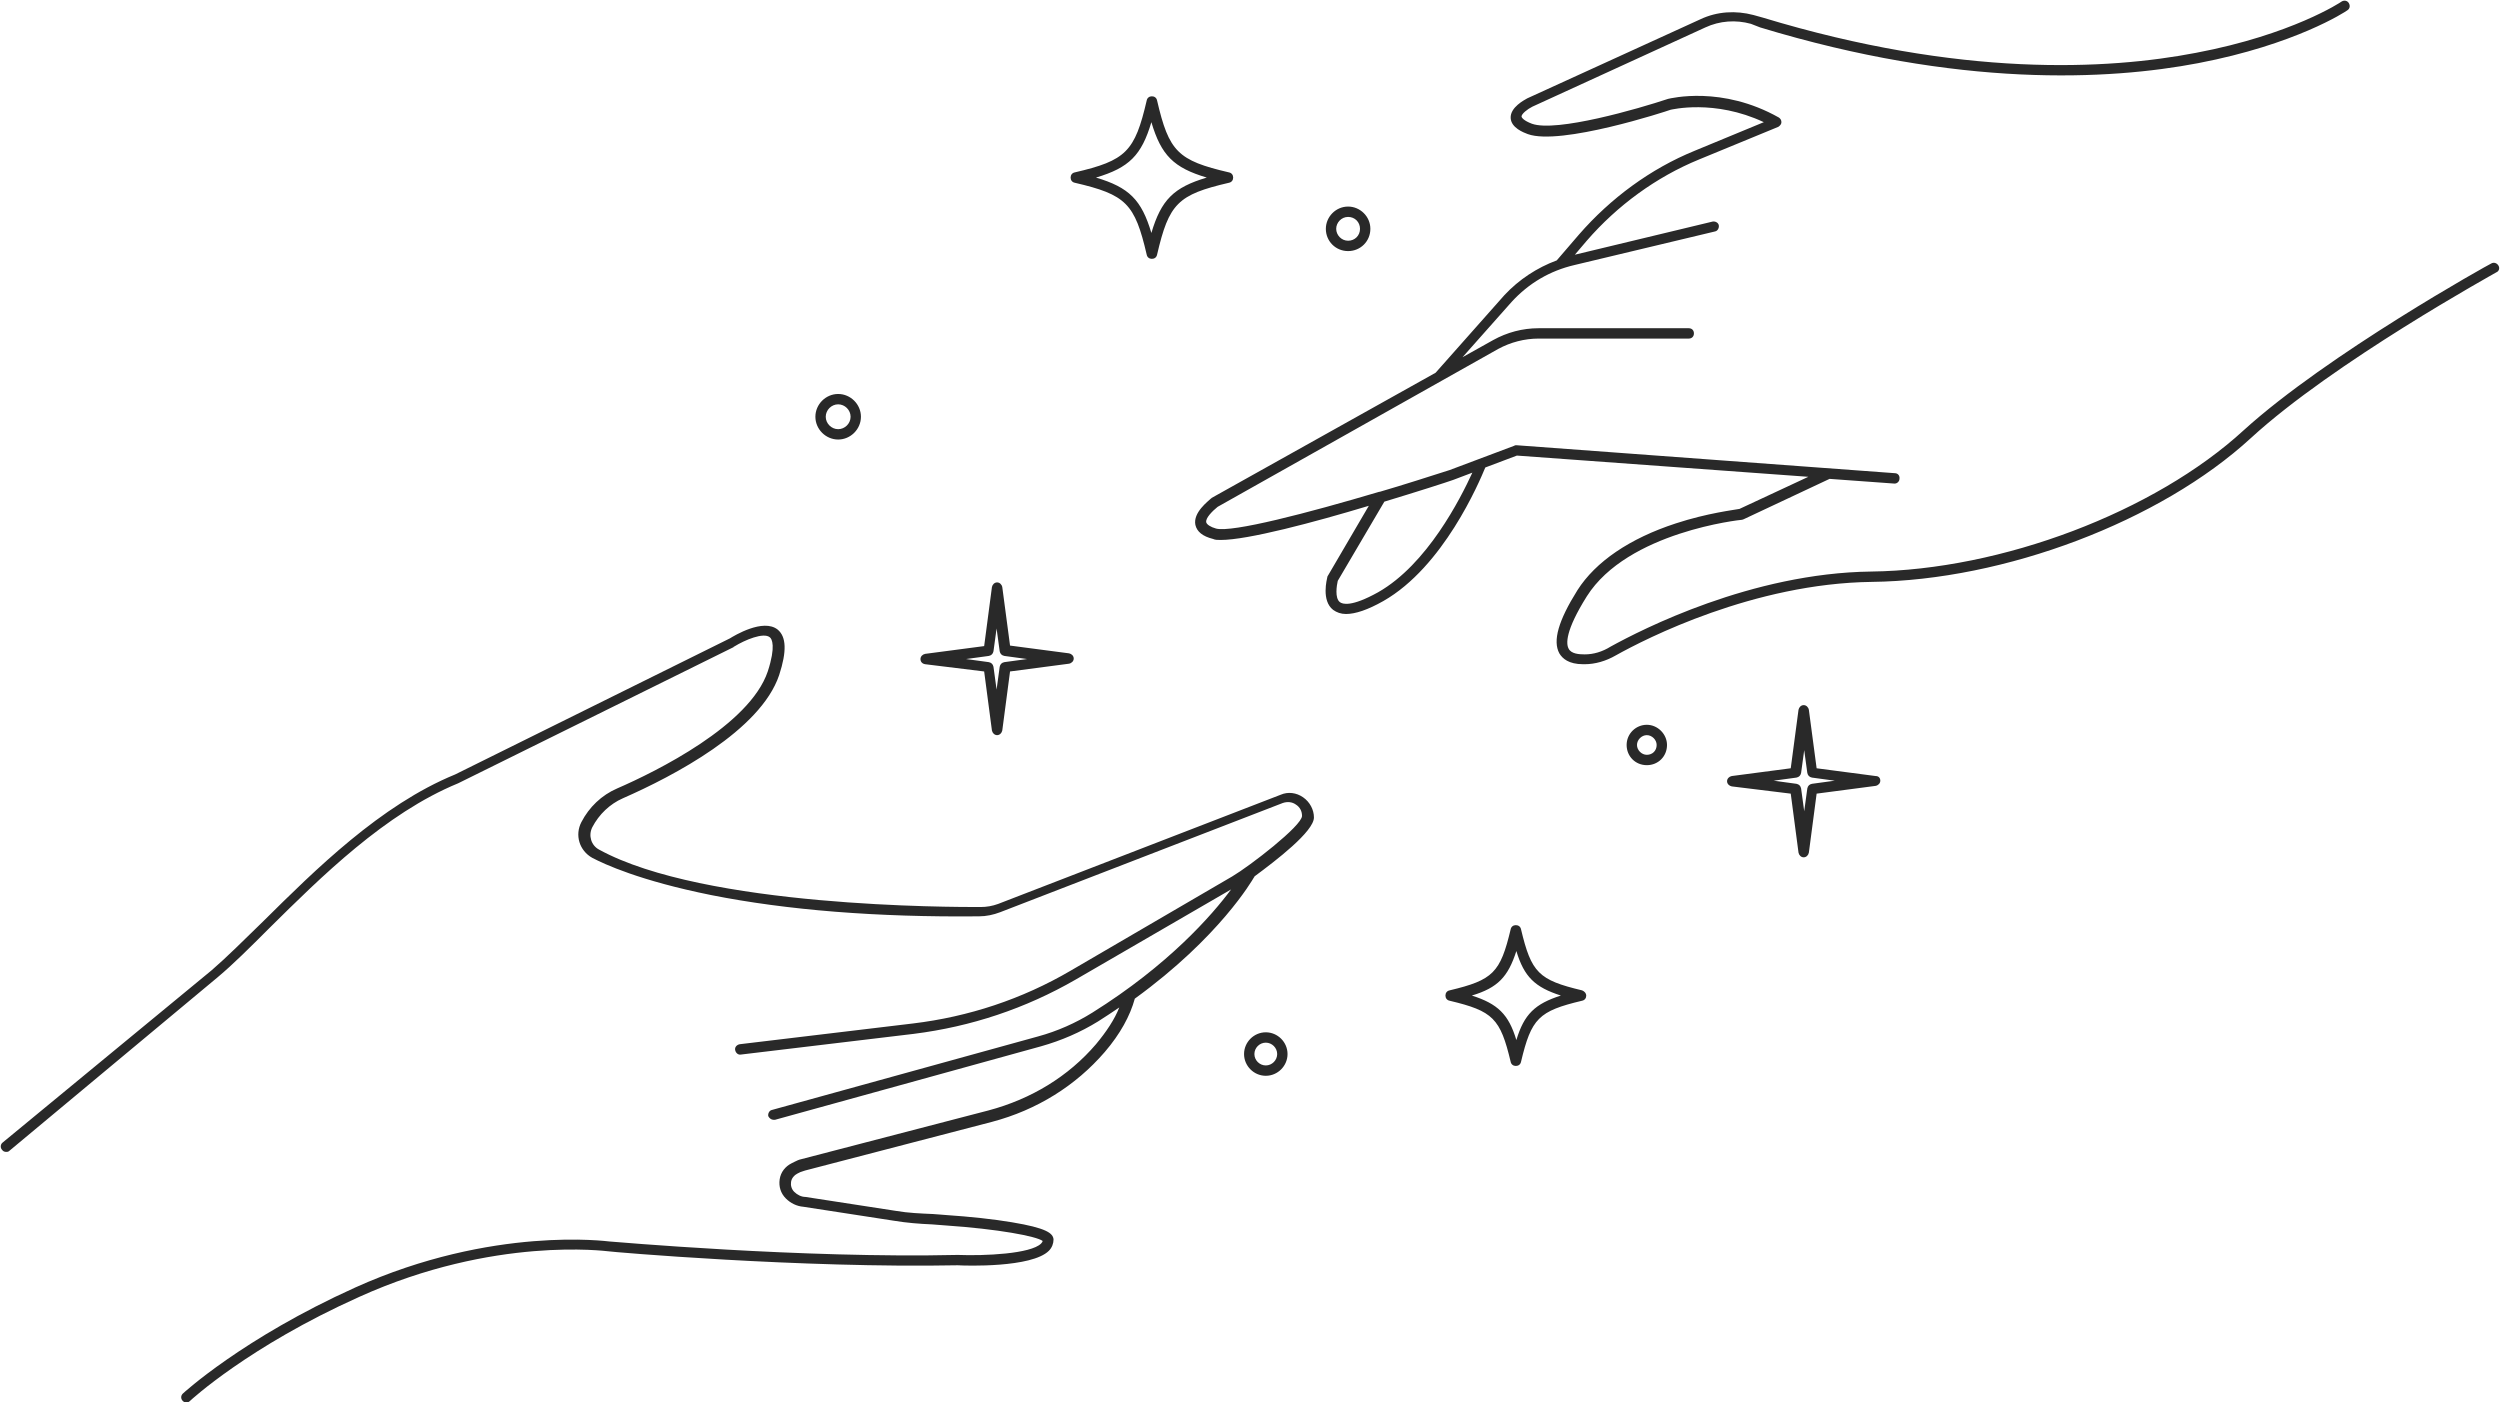 <?xml version="1.0" encoding="UTF-8" standalone="no"?><svg xmlns="http://www.w3.org/2000/svg" xmlns:xlink="http://www.w3.org/1999/xlink" fill="#000000" height="270.9" preserveAspectRatio="xMidYMid meet" version="1" viewBox="-0.2 -0.0 482.9 270.9" width="482.9" zoomAndPan="magnify"><g id="change1_1"><path d="M253.6,157.9c0,2.7-7.3,8.3-11.5,11.4c0,0.1,0,0.1-0.1,0.2c-0.3,0.5-6.6,11.5-23,23.4 c-0.9,3.3-2.8,6.8-5.8,10.3c-5.6,6.5-13.1,11.2-21.8,13.5l-36.1,9.4c-0.3,0.1-0.6,0.2-0.9,0.3l-0.6,0.3c-0.6,0.3-1.1,0.9-1.2,1.6 s0.1,1.4,0.6,1.9c0.6,0.6,1.4,1,2.2,1l17.5,2.7c2.3,0.4,4.8,0.5,7.1,0.6c0.9,0.1,1.8,0.1,2.6,0.2c4.5,0.3,9.2,0.8,12.7,1.4 c6.6,1.1,7.9,2.1,8,3.3c0,0.8-0.3,1.6-0.9,2.2c-3.3,3.3-16.1,2.9-17.6,2.8c-30.2,0.6-67.1-2.6-67.5-2.7c-0.3,0-22-3-48.1,8.8 c-21.4,9.6-32.6,20-32.7,20.1c-0.2,0.2-0.4,0.3-0.7,0.3c-0.3,0-0.5-0.1-0.7-0.3c-0.4-0.4-0.4-1,0-1.4c0.1-0.1,11.6-10.7,33.3-20.5 c26.6-12,48.9-8.9,49.1-8.9c0.3,0,37.2,3.3,67.3,2.6c5.2,0.2,14.1-0.2,16.1-2.2c0.2-0.2,0.3-0.4,0.3-0.5c-1.2-0.9-8.5-2.3-18.8-3 c-0.9-0.1-1.7-0.1-2.6-0.2c-2.4-0.1-4.9-0.3-7.3-0.7l-17.5-2.7c-1.3-0.1-2.5-0.7-3.4-1.6c-1-1-1.4-2.3-1.2-3.7 c0.2-1.4,1.1-2.5,2.3-3.1l0.6-0.3c0.4-0.2,0.8-0.4,1.3-0.5l36.1-9.4c8.3-2.2,15.5-6.6,20.8-12.8c2-2.4,3.6-4.8,4.5-7.1 c-1.3,0.9-2.7,1.8-4.1,2.7c-3.4,2.1-7.1,3.7-11,4.8l-51.4,14.2c-0.1,0-0.2,0-0.3,0c-0.4,0-0.8-0.3-1-0.7c-0.1-0.5,0.2-1.1,0.7-1.2 l51.4-14.2c3.7-1,7.3-2.6,10.5-4.6c14.7-9.2,23.1-18.8,26.8-23.8l-30,17.4c-9.7,5.6-20.2,9.1-31.3,10.5l-33.4,4 c-0.5,0.1-1-0.3-1.1-0.9c-0.1-0.5,0.3-1,0.9-1.1l33.4-4c10.8-1.3,21.1-4.7,30.5-10.2l31.2-18.2c3.4-2,13.5-9.8,13.5-11.7 c0-0.9-0.4-1.7-1.2-2.2c-0.7-0.5-1.6-0.6-2.5-0.3l-54.6,21.1c-1.3,0.5-2.7,0.8-4.1,0.8c-19.7,0.2-37.1-1.2-51.7-4.1 c-13.9-2.8-20.7-6-23-7.2c-2.5-1.4-3.4-4.4-2.1-6.9c1.5-2.9,3.9-5.2,6.9-6.5c7.6-3.3,25.6-12.2,29.1-22.6c1.6-4.9,0.8-6.3,0.4-6.6 c-1.2-1-4.8,0.5-6.9,1.8c0,0-0.1,0-0.1,0.1l-53.2,26.3c-14.1,5.8-26.5,18.1-36.5,28c-3.6,3.6-7,7-10,9.5L1.6,222.3 c-0.2,0.2-0.4,0.2-0.6,0.2c-0.3,0-0.6-0.1-0.8-0.4c-0.4-0.4-0.3-1.1,0.1-1.4l40.4-33.3c2.9-2.5,6.3-5.9,9.9-9.4 c10.1-10,22.7-22.5,37.1-28.4l53.1-26.3c0.8-0.5,6.4-3.9,9.2-1.7c1.7,1.4,1.8,4.2,0.3,8.8c-3.6,10.7-20.4,19.5-30.2,23.8 c-2.5,1.1-4.6,3.1-5.9,5.6c-0.8,1.6-0.2,3.5,1.3,4.3c20.4,11.2,68.3,11.1,73.7,11.1c1.2,0,2.3-0.2,3.4-0.6l54.6-21.1 c1.4-0.6,3-0.4,4.3,0.5S253.6,156.4,253.6,157.9z M482,52.6c-0.3,0.2-31.5,17.4-47.4,32c-17.5,16.1-47.6,27.5-73.3,27.8 c-22.7,0.3-43.5,10.9-49.4,14.2c-1.9,1.1-4,1.7-6,1.7c-0.1,0-0.2,0-0.3,0c-2.8,0-4-1.1-4.6-2.1c-1.3-2.4-0.2-6.3,3.5-12.2 c3.5-5.5,10.1-10,19-12.9c6.1-2,11.3-2.6,12.3-2.8l13.3-6.2L292.8,88l-6.1,2.3c-1.2,2.9-8.1,19.2-19.7,25.8c-3,1.7-5.4,2.5-7.2,2.5 c-1,0-1.8-0.3-2.5-0.8c-2.3-1.8-1.2-5.9-1.1-6.4c0-0.1,0.1-0.2,0.1-0.2l7.9-13.5c-10.6,3.2-23.4,6.6-28.6,6.6c-0.6,0-1.1,0-1.5-0.2 c-2-0.5-3.1-1.4-3.4-2.7c-0.5-2.4,2.5-4.6,3-5.1c0,0,0.1,0,0.1-0.1L277.1,72l13.3-15c2.8-3,6.3-5.3,10.1-6.7c0,0,0,0,0,0l4.3-5 c6.1-7,13.8-12.7,22.4-16.2l13.3-5.5c-9.6-4.5-17.9-2.4-18-2.4c-0.8,0.3-21.3,7-27.6,4.7c-0.8-0.3-3.2-1.2-3.3-3.1 c-0.1-2.1,2.7-3.5,3.2-3.8l33.5-15.3c3.2-1.5,6.8-1.7,10.2-0.8l1.8,0.5c38.2,11.6,66.6,10.1,83.7,6.8c18.5-3.5,28-9.8,28.1-9.9 c0.5-0.3,1.1-0.2,1.4,0.3c0.3,0.5,0.2,1.1-0.3,1.4c-0.4,0.3-10,6.6-28.8,10.2c-17.3,3.3-46.1,4.8-84.6-6.9L338,4.6 c-2.9-0.8-6-0.6-8.8,0.7l-33.4,15.3c-1,0.5-2.1,1.4-2.1,1.9c0,0.2,0.4,0.8,2,1.4c4.7,1.7,20.6-2.9,26.3-4.8 c0.5-0.1,10.4-2.6,21.4,3.6c0.3,0.2,0.5,0.5,0.5,0.9c0,0.4-0.3,0.7-0.6,0.9L328,30.8c-8.3,3.4-15.8,8.9-21.7,15.7l-2.3,2.7l26.6-6.4 c0.5-0.1,1.1,0.2,1.2,0.7s-0.2,1.1-0.7,1.2l-27.2,6.5c-4.7,1.1-8.8,3.5-12.1,7.1l-9.5,10.7l5.9-3.3c2.7-1.5,5.7-2.3,8.8-2.3h29 c0.6,0,1,0.4,1,1c0,0.6-0.4,1-1,1h-29c-2.7,0-5.4,0.7-7.8,2L235,97.9c-1,0.8-2.4,2.2-2.2,3c0.1,0.4,0.8,0.9,1.9,1.2 c3.1,0.8,17.7-3,31.5-7.1c0,0,0.1,0,0.1,0c4.8-1.4,9.4-2.9,13.5-4.2l12.5-4.7c0.1-0.1,0.3-0.1,0.4-0.1l73.1,5.4c0.6,0,1,0.5,0.9,1.1 c0,0.5-0.5,1-1.1,0.9l-12.4-0.9l-16.6,7.8c-0.1,0-0.2,0.1-0.3,0.1c-0.2,0-22.1,2.3-30,14.8c-4.2,6.7-4,9.2-3.5,10.1 c0.5,1,2,1.1,3.1,1.1c1.7,0,3.4-0.5,5-1.5c6-3.3,27.2-14.2,50.3-14.5c25.2-0.3,54.8-11.5,72-27.3C449.4,68.4,480.7,51,481,50.9 c0.5-0.3,1.1-0.1,1.4,0.4C482.7,51.8,482.5,52.4,482,52.6z M284.2,91.3l-3.7,1.4c-1.4,0.5-6.7,2.2-13.3,4.2l-9,15.3 c-0.2,0.9-0.6,3.3,0.4,4.1c0.5,0.4,2.2,1,7.4-1.9C275.5,109,281.9,96.3,284.2,91.3z M206.6,34.3c0-0.5,0.3-0.9,0.8-1 c9.9-2.3,11.6-4,13.9-13.9c0.1-0.5,0.5-0.8,1-0.8s0.9,0.3,1,0.8c2.3,9.9,4,11.6,13.9,13.9c0.5,0.1,0.8,0.5,0.8,1s-0.3,0.9-0.8,1 c-9.9,2.3-11.6,4-13.9,13.9c-0.1,0.5-0.5,0.8-1,0.8s-0.9-0.3-1-0.8c-2.3-9.9-4-11.6-13.9-13.9C206.9,35.2,206.6,34.8,206.6,34.3z M211.5,34.3c6.4,1.9,8.8,4.3,10.7,10.7c1.9-6.4,4.3-8.8,10.7-10.7c-6.4-1.9-8.8-4.3-10.7-10.7C220.3,30,217.9,32.4,211.5,34.3z M306.2,192.3c0,0.5-0.3,0.9-0.8,1c-8.4,2-9.8,3.4-11.8,11.8c-0.1,0.5-0.5,0.8-1,0.8s-0.9-0.3-1-0.8c-2-8.4-3.4-9.8-11.8-11.8 c-0.5-0.1-0.8-0.5-0.8-1s0.3-0.9,0.8-1c8.4-2,9.8-3.4,11.8-11.8c0.1-0.5,0.5-0.8,1-0.8s0.9,0.3,1,0.8c2,8.4,3.4,9.8,11.8,11.8 C305.9,191.5,306.2,191.9,306.2,192.3z M301.3,192.3c-5-1.6-7.1-3.6-8.6-8.6c-1.6,5-3.6,7.1-8.6,8.6c5,1.6,7.1,3.6,8.6,8.6 C294.2,195.9,296.3,193.9,301.3,192.3z M363,150.8c0,0.5-0.4,0.9-0.9,1l-11.4,1.5l-1.5,11.4c-0.1,0.5-0.5,0.9-1,0.9s-0.9-0.4-1-0.9 l-1.5-11.4l-11.4-1.4c-0.5-0.1-0.9-0.5-0.9-1s0.4-0.9,0.9-1l11.4-1.5l1.5-11.3c0.1-0.5,0.5-0.9,1-0.9s0.9,0.4,1,0.9l1.5,11.3 l11.4,1.5C362.7,149.9,363,150.3,363,150.8z M354.2,150.8l-4.4-0.6c-0.5-0.1-0.8-0.4-0.9-0.9l-0.6-4.4l-0.6,4.4 c-0.1,0.5-0.4,0.8-0.9,0.9l-4.4,0.6l4.4,0.6c0.5,0.1,0.8,0.4,0.9,0.9l0.6,4.4l0.6-4.4c0.1-0.5,0.4-0.8,0.9-0.9L354.2,150.8z M177.6,127.3c0-0.5,0.4-0.9,0.9-1l11.4-1.5l1.5-11.4c0.1-0.5,0.5-0.9,1-0.9s0.9,0.4,1,0.9l1.5,11.3l11.4,1.5c0.5,0.1,0.9,0.5,0.9,1 s-0.4,0.9-0.9,1l-11.4,1.5l-1.5,11.4c-0.1,0.5-0.5,0.9-1,0.9s-0.9-0.4-1-0.9l-1.5-11.4l-11.4-1.4 C177.9,128.2,177.6,127.8,177.6,127.3z M186.4,127.3l4.4,0.6c0.5,0.1,0.8,0.4,0.9,0.9l0.6,4.4l0.6-4.4c0.1-0.5,0.4-0.8,0.9-0.9 l4.4-0.6l-4.4-0.6c-0.5-0.1-0.8-0.4-0.9-0.9l-0.6-4.4l-0.6,4.4c-0.1,0.5-0.4,0.8-0.9,0.9L186.4,127.3z M157.3,80.5 c0-2.4,2-4.4,4.4-4.4s4.4,2,4.4,4.4s-2,4.4-4.4,4.4S157.3,82.9,157.3,80.5z M159.3,80.5c0,1.3,1.1,2.4,2.4,2.4s2.4-1.1,2.4-2.4 s-1.1-2.4-2.4-2.4S159.3,79.2,159.3,80.5z M255.9,44.2c0-2.3,1.9-4.3,4.3-4.3c2.3,0,4.3,1.9,4.3,4.3s-1.9,4.3-4.3,4.3 C257.8,48.5,255.9,46.6,255.9,44.2z M257.9,44.2c0,1.2,1,2.3,2.3,2.3s2.3-1,2.3-2.3s-1-2.3-2.3-2.3S257.9,43,257.9,44.2z M321.8,143.9c0,2.2-1.7,3.9-3.9,3.9s-3.9-1.7-3.9-3.9s1.8-3.9,3.9-3.9S321.8,141.8,321.8,143.9z M319.8,143.9c0-1-0.9-1.9-1.9-1.9 c-1,0-1.9,0.9-1.9,1.9s0.9,1.9,1.9,1.9C319,145.8,319.8,145,319.8,143.9z M248.5,203.6c0,2.3-1.9,4.2-4.2,4.2 c-2.3,0-4.2-1.9-4.2-4.2s1.9-4.2,4.2-4.2C246.6,199.4,248.5,201.3,248.5,203.6z M246.5,203.6c0-1.2-1-2.2-2.2-2.2 c-1.2,0-2.2,1-2.2,2.2s1,2.2,2.2,2.2C245.5,205.8,246.5,204.8,246.5,203.6z" fill="#292929"/></g></svg>